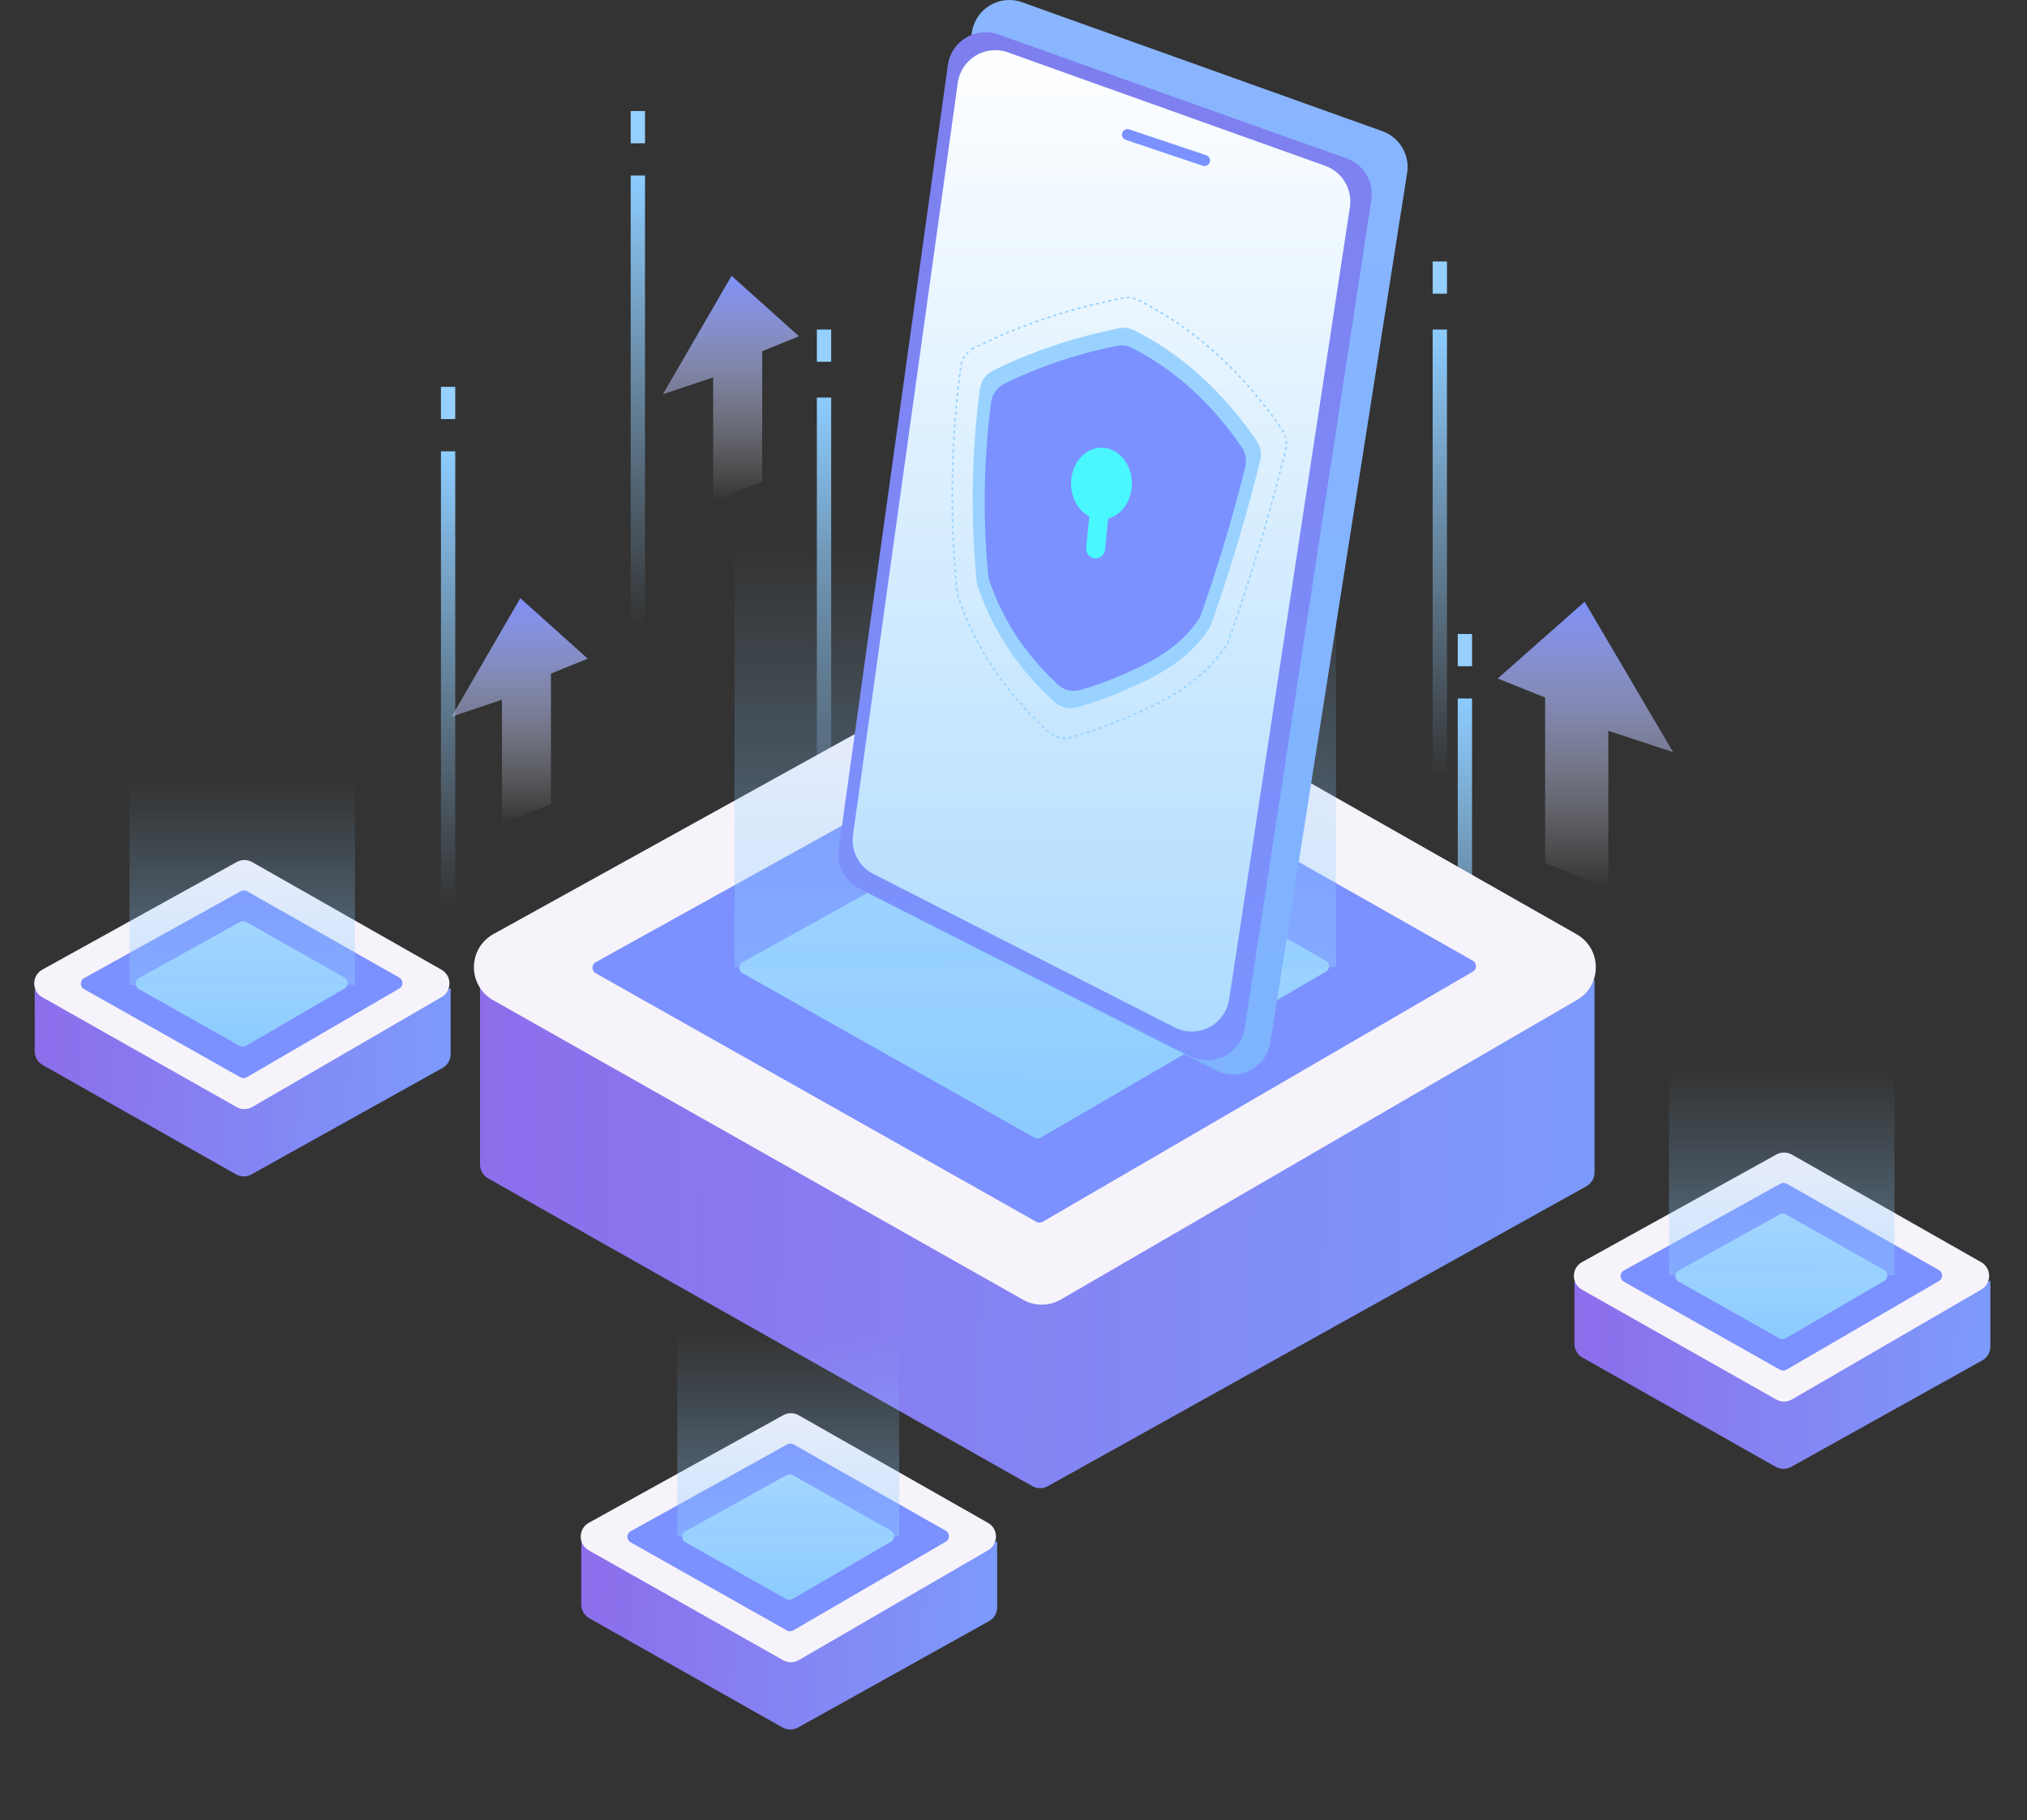 <svg xmlns="http://www.w3.org/2000/svg" xmlns:xlink="http://www.w3.org/1999/xlink" fill="none" version="1.1" width="318" height="285.588" viewBox="0 0 318 285.588"><rect x="0" y="0" width="318" height="285.588" fill="#333333" stroke="none"/><defs><clipPath id="master_svg0_76_038"><rect x="0" y="0" width="318" height="285.588" rx="0"/></clipPath><linearGradient x1="0.5" y1="0" x2="0.5" y2="1" id="master_svg1_76_63"><stop offset="0%" stop-color="#8CCCFF" stop-opacity="1"/><stop offset="100%" stop-color="#9BD2FF" stop-opacity="0"/></linearGradient><linearGradient x1="0.5" y1="0" x2="0.5" y2="1" id="master_svg2_76_63"><stop offset="0%" stop-color="#8CCCFF" stop-opacity="1"/><stop offset="100%" stop-color="#9BD2FF" stop-opacity="0"/></linearGradient><linearGradient x1="0.5" y1="0" x2="0.5" y2="1" id="master_svg3_76_63"><stop offset="0%" stop-color="#8CCCFF" stop-opacity="1"/><stop offset="100%" stop-color="#9BD2FF" stop-opacity="0"/></linearGradient><linearGradient x1="0.5" y1="0" x2="0.5" y2="1" id="master_svg4_76_63"><stop offset="0%" stop-color="#8CCCFF" stop-opacity="1"/><stop offset="100%" stop-color="#9BD2FF" stop-opacity="0"/></linearGradient><linearGradient x1="0.5" y1="0" x2="0.5" y2="1" id="master_svg5_76_63"><stop offset="0%" stop-color="#8CCCFF" stop-opacity="1"/><stop offset="100%" stop-color="#9BD2FF" stop-opacity="0"/></linearGradient><linearGradient x1="0.077" y1="0.94" x2="0.953" y2="0.116" id="master_svg6_76_79"><stop offset="0%" stop-color="#8D6DEB" stop-opacity="1"/><stop offset="100%" stop-color="#7C9AFB" stop-opacity="1"/></linearGradient><linearGradient x1="0.245" y1="0.228" x2="0.778" y2="0.769" id="master_svg7_76_73"><stop offset="0%" stop-color="#A8D9FF" stop-opacity="1"/><stop offset="100%" stop-color="#8CCBFF" stop-opacity="1"/></linearGradient><linearGradient x1="0.5" y1="0" x2="0.5" y2="1" id="master_svg8_76_76"><stop offset="0%" stop-color="#91CDFF" stop-opacity="0"/><stop offset="100%" stop-color="#91CEFF" stop-opacity="0.41"/></linearGradient><linearGradient x1="0.077" y1="0.94" x2="0.953" y2="0.116" id="master_svg9_76_79"><stop offset="0%" stop-color="#8D6DEB" stop-opacity="1"/><stop offset="100%" stop-color="#7C9AFB" stop-opacity="1"/></linearGradient><linearGradient x1="0.245" y1="0.228" x2="0.778" y2="0.769" id="master_svga_76_73"><stop offset="0%" stop-color="#A8D9FF" stop-opacity="1"/><stop offset="100%" stop-color="#8CCBFF" stop-opacity="1"/></linearGradient><linearGradient x1="0.5" y1="0" x2="0.5" y2="1" id="master_svgb_76_76"><stop offset="0%" stop-color="#91CDFF" stop-opacity="0"/><stop offset="100%" stop-color="#91CEFF" stop-opacity="0.41"/></linearGradient><linearGradient x1="0.077" y1="0.94" x2="0.953" y2="0.116" id="master_svgc_76_79"><stop offset="0%" stop-color="#8D6DEB" stop-opacity="1"/><stop offset="100%" stop-color="#7C9AFB" stop-opacity="1"/></linearGradient><linearGradient x1="0.245" y1="0.228" x2="0.778" y2="0.769" id="master_svgd_76_73"><stop offset="0%" stop-color="#A8D9FF" stop-opacity="1"/><stop offset="100%" stop-color="#8CCBFF" stop-opacity="1"/></linearGradient><linearGradient x1="0.5" y1="0" x2="0.5" y2="1" id="master_svge_76_76"><stop offset="0%" stop-color="#91CDFF" stop-opacity="0"/><stop offset="100%" stop-color="#91CEFF" stop-opacity="0.41"/></linearGradient><linearGradient x1="0.077" y1="0.94" x2="0.953" y2="0.116" id="master_svgf_76_79"><stop offset="0%" stop-color="#8D6DEB" stop-opacity="1"/><stop offset="100%" stop-color="#7C9AFB" stop-opacity="1"/></linearGradient><linearGradient x1="0.245" y1="0.228" x2="0.778" y2="0.769" id="master_svgg_76_73"><stop offset="0%" stop-color="#A8D9FF" stop-opacity="1"/><stop offset="100%" stop-color="#8CCBFF" stop-opacity="1"/></linearGradient><linearGradient x1="0.5" y1="0" x2="0.5" y2="1" id="master_svgh_76_76"><stop offset="0%" stop-color="#91CDFF" stop-opacity="0"/><stop offset="100%" stop-color="#91CEFF" stop-opacity="0.41"/></linearGradient><linearGradient x1="0.5" y1="0" x2="0.5" y2="1" id="master_svgi_76_003"><stop offset="0%" stop-color="#8090F8" stop-opacity="1"/><stop offset="100%" stop-color="#FFFFFF" stop-opacity="0"/></linearGradient><linearGradient x1="0.5" y1="0" x2="0.5" y2="1" id="master_svgj_76_003"><stop offset="0%" stop-color="#8090F8" stop-opacity="1"/><stop offset="100%" stop-color="#FFFFFF" stop-opacity="0"/></linearGradient><linearGradient x1="0.5" y1="0" x2="0.5" y2="1" id="master_svgk_76_003"><stop offset="0%" stop-color="#8090F8" stop-opacity="1"/><stop offset="100%" stop-color="#FFFFFF" stop-opacity="0"/></linearGradient><linearGradient x1="0.5" y1="0" x2="0.5" y2="1" id="master_svgl_76_036"><stop offset="0%" stop-color="#8AB5FF" stop-opacity="1"/><stop offset="100%" stop-color="#7DB3FF" stop-opacity="1"/></linearGradient><linearGradient x1="0.5" y1="0" x2="0.5" y2="1" id="master_svgm_76_032"><stop offset="0%" stop-color="#7E7EEE" stop-opacity="1"/><stop offset="100%" stop-color="#7B94FF" stop-opacity="1"/></linearGradient><linearGradient x1="0.5" y1="0" x2="0.5" y2="1" id="master_svgn_76_019"><stop offset="0%" stop-color="#FFFFFF" stop-opacity="1"/><stop offset="100%" stop-color="#ADDBFF" stop-opacity="1"/></linearGradient></defs><g clip-path="url(#master_svg0_76_038)"><g><g><path d="M69.174,60.696L71.421,60.696L71.421,65.754L69.174,65.754L69.174,60.696Z" fill="#96D0FF" fill-opacity="1"/></g><g><path d="M69.174,70.812L71.421,70.812L71.421,142.187L69.174,142.187L69.174,70.812Z" fill="url(#master_svg1_76_63)" fill-opacity="1"/></g></g><g><g><path d="M98.943,17.422L101.19,17.422L101.19,22.48L98.943,22.48L98.943,17.422Z" fill="#96D0FF" fill-opacity="1"/></g><g><path d="M98.943,27.538L101.19,27.538L101.19,98.35L98.943,98.35L98.943,27.538Z" fill="url(#master_svg2_76_63)" fill-opacity="1"/></g></g><g><g><path d="M128.151,51.704L130.397,51.704L130.397,56.762L128.151,56.762L128.151,51.704Z" fill="#96D0FF" fill-opacity="1"/></g><g><path d="M128.151,62.382L130.397,62.382L130.397,133.195L128.151,133.195L128.151,62.382Z" fill="url(#master_svg3_76_63)" fill-opacity="1"/></g></g><g><g><path d="M224.76,41.026L227.007,41.026L227.007,46.084L224.76,46.084L224.76,41.026Z" fill="#96D0FF" fill-opacity="1"/></g><g><path d="M224.76,51.704L227.007,51.704L227.007,122.517L224.76,122.517L224.76,51.704Z" fill="url(#master_svg4_76_63)" fill-opacity="1"/></g></g><g><g><path d="M228.692,99.474L230.939,99.474L230.939,104.532L228.692,104.532L228.692,99.474Z" fill="#96D0FF" fill-opacity="1"/></g><g><path d="M228.692,109.59L230.939,109.59L230.939,180.403L228.692,180.403L228.692,109.59Z" fill="url(#master_svg5_76_63)" fill-opacity="1"/></g></g><g transform="matrix(0.707,0.707,-0.707,0.707,94.772,-95.754)"><path d="M162.906,190.439L183.179,210.712C183.811,211.344,184.733,211.587,185.594,211.348L280.137,185.115C280.969,184.884,281.622,184.236,281.858,183.405L308.333,90.358C308.579,89.493,308.338,88.563,307.702,87.927L286.297,66.522L260.985,162.501C260.759,163.358,260.093,164.029,259.238,164.261L162.906,190.439Z" fill="url(#master_svg6_76_79)" fill-opacity="1"/></g><g transform="matrix(0.707,0.707,-0.707,0.707,90.954,-96.869)"><path d="M162.583,181.726C161.298,186.196,165.41,190.345,169.892,189.101L261.925,163.545C263.959,162.98,265.541,161.379,266.083,159.339L290.107,68.837C291.285,64.399,287.206,60.357,282.779,61.575L192.968,86.29C190.97,86.84,189.402,88.391,188.829,90.383L162.583,181.726Z" fill="#F7F3FB" fill-opacity="1"/></g><g transform="matrix(0.707,0.707,-0.707,0.707,105.609,-90.819)"><path d="M162.406,179.592C162.192,180.338,162.878,181.029,163.625,180.82L240.108,159.507C240.447,159.413,240.71,159.146,240.8,158.806L260.768,83.323C260.963,82.583,260.283,81.91,259.545,82.114L184.909,102.726C184.576,102.818,184.315,103.076,184.219,103.408L162.406,179.592Z" fill="#7B91FF" fill-opacity="1"/></g><g transform="matrix(0.707,0.707,-0.707,0.707,121.909,-84.07)"><path d="M162.405,170.05C162.192,170.795,162.878,171.486,163.625,171.277L214.256,157.144C214.595,157.049,214.858,156.782,214.948,156.442L228.168,106.381C228.363,105.641,227.682,104.968,226.945,105.172L177.536,118.841C177.203,118.933,176.942,119.192,176.847,119.524L162.405,170.05Z" fill="url(#master_svg7_76_73)" fill-opacity="1"/></g><g><path d="M115.232,84.862L209.595,84.862L209.595,151.741L115.232,151.741L115.232,84.862Z" fill="url(#master_svg8_76_76)" fill-opacity="1"/></g><g><g transform="matrix(0.707,0.707,-0.707,0.707,184.243,-26.237)"><path d="M123.858,255.477L130.783,262.402C131.414,263.034,132.337,263.277,133.198,263.038L166.766,253.723C167.598,253.492,168.251,252.844,168.487,252.013L177.879,219.007C178.125,218.142,177.883,217.212,177.247,216.576L169.905,209.234L160.688,244.183C160.462,245.04,159.796,245.711,158.941,245.943L123.858,255.477Z" fill="url(#master_svg9_76_79)" fill-opacity="1"/></g><g transform="matrix(0.707,0.707,-0.707,0.707,182.934,-26.611)"><path d="M123.753,251.833C123.218,253.695,124.931,255.424,126.798,254.906L160.555,245.532C161.402,245.297,162.062,244.63,162.287,243.78L171.099,210.584C171.59,208.736,169.891,207.051,168.046,207.559L135.104,216.624C134.272,216.853,133.618,217.499,133.38,218.329L123.753,251.833Z" fill="#F7F3FB" fill-opacity="1"/></g><g transform="matrix(0.707,0.707,-0.707,0.707,188.564,-24.29)"><path d="M123.707,250.479C123.494,251.224,124.18,251.915,124.927,251.707L152.056,244.147C152.395,244.053,152.658,243.786,152.748,243.446L159.832,216.667C160.027,215.928,159.347,215.254,158.609,215.458L132.135,222.769C131.802,222.861,131.541,223.12,131.446,223.452L123.707,250.479Z" fill="#7B91FF" fill-opacity="1"/></g><g transform="matrix(0.707,0.707,-0.707,0.707,194.647,-21.769)"><path d="M123.706,246.913C123.493,247.658,124.18,248.349,124.926,248.14L142.408,243.26C142.747,243.166,143.01,242.899,143.1,242.559L147.666,225.267C147.862,224.527,147.181,223.854,146.443,224.058L129.384,228.778C129.051,228.87,128.79,229.129,128.695,229.461L123.706,246.913Z" fill="url(#master_svga_76_73)" fill-opacity="1"/></g><g><path d="M106.245,209.065L141.069,209.065L141.069,241.099L106.245,241.099L106.245,209.065Z" fill="url(#master_svgb_76_76)" fill-opacity="1"/></g></g><g><g transform="matrix(0.707,0.707,-0.707,0.707,200.932,-148.414)"><path d="M279.725,214.567L286.65,221.491C287.281,222.123,288.204,222.366,289.065,222.127L322.633,212.813C323.465,212.582,324.118,211.934,324.354,211.103L333.746,178.097C333.992,177.232,333.75,176.301,333.114,175.665L325.772,168.323L316.555,203.273C316.329,204.13,315.663,204.8,314.808,205.033L279.725,214.567Z" fill="url(#master_svgc_76_79)" fill-opacity="1"/></g><g transform="matrix(0.707,0.707,-0.707,0.707,199.623,-148.787)"><path d="M279.62,210.922C279.085,212.785,280.798,214.514,282.665,213.995L316.422,204.621C317.269,204.386,317.929,203.719,318.154,202.869L326.966,169.674C327.457,167.825,325.757,166.141,323.913,166.648L290.971,175.713C290.139,175.943,289.485,176.589,289.247,177.419L279.62,210.922Z" fill="#F7F3FB" fill-opacity="1"/></g><g transform="matrix(0.707,0.707,-0.707,0.707,205.253,-146.466)"><path d="M279.574,209.569C279.361,210.314,280.047,211.005,280.794,210.797L307.923,203.237C308.262,203.143,308.525,202.876,308.615,202.535L315.699,175.757C315.894,175.017,315.214,174.344,314.476,174.548L288.002,181.859C287.669,181.951,287.408,182.209,287.313,182.541L279.574,209.569Z" fill="#7B91FF" fill-opacity="1"/></g><g transform="matrix(0.707,0.707,-0.707,0.707,211.335,-143.945)"><path d="M279.573,206.002C279.36,206.748,280.047,207.438,280.793,207.23L298.275,202.35C298.614,202.255,298.877,201.988,298.967,201.648L303.533,184.357C303.729,183.617,303.048,182.944,302.31,183.148L285.251,187.867C284.918,187.959,284.657,188.218,284.562,188.55L279.573,206.002Z" fill="url(#master_svgd_76_73)" fill-opacity="1"/></g><g><path d="M261.832,168.039L297.218,168.039L297.218,200.073L261.832,200.073L261.832,168.039Z" fill="url(#master_svge_76_76)" fill-opacity="1"/></g></g><g><g transform="matrix(0.707,0.707,-0.707,0.707,97.768,8.941)"><path d="M38.119,168.697L45.043,175.622C45.675,176.254,46.598,176.497,47.459,176.258L81.027,166.944C81.859,166.713,82.511,166.065,82.748,165.234L92.139,132.227C92.385,131.362,92.144,130.432,91.508,129.796L84.166,122.454L74.949,157.404C74.723,158.26,74.057,158.931,73.202,159.164L38.119,168.697Z" fill="url(#master_svgf_76_79)" fill-opacity="1"/></g><g transform="matrix(0.707,0.707,-0.707,0.707,96.459,8.568)"><path d="M38.014,165.053C37.479,166.916,39.192,168.644,41.059,168.126L74.816,158.752C75.663,158.517,76.323,157.85,76.548,157L85.36,123.805C85.851,121.956,84.151,120.271,82.307,120.779L49.365,129.844C48.533,130.073,47.879,130.719,47.641,131.55L38.014,165.053Z" fill="#F7F3FB" fill-opacity="1"/></g><g transform="matrix(0.707,0.707,-0.707,0.707,102.089,10.889)"><path d="M37.968,163.7C37.755,164.445,38.441,165.136,39.188,164.928L66.316,157.368C66.655,157.273,66.919,157.006,67.009,156.666L74.092,129.888C74.288,129.148,73.608,128.475,72.87,128.678L46.396,135.989C46.063,136.081,45.802,136.34,45.707,136.672L37.968,163.7Z" fill="#7B91FF" fill-opacity="1"/></g><g transform="matrix(0.707,0.707,-0.707,0.707,108.171,13.41)"><path d="M37.967,160.133C37.754,160.879,38.44,161.569,39.187,161.361L56.669,156.481C57.008,156.386,57.271,156.119,57.361,155.779L61.927,138.488C62.122,137.748,61.442,137.075,60.704,137.279L43.645,141.998C43.312,142.09,43.051,142.349,42.956,142.681L37.967,160.133Z" fill="url(#master_svgg_76_73)" fill-opacity="1"/></g><g><path d="M20.307,122.517L55.693,122.517L55.693,154.551L20.307,154.551L20.307,122.517Z" fill="url(#master_svgh_76_76)" fill-opacity="1"/></g></g><g><path d="M234.96,106.464L242.398,109.444L242.398,135.402L252.316,139.377L252.316,114.661L262.482,118.014L248.597,94.416L234.96,106.464Z" fill="url(#master_svgi_76_003)" fill-opacity="1"/></g><g transform="matrix(-1,0,0,1,184.406,0)"><path d="M92.203,103.342L97.972,105.689L97.972,126.131L105.663,129.26L105.663,109.797L113.547,112.438L102.779,93.854L92.203,103.342Z" fill="url(#master_svgj_76_003)" fill-opacity="1"/></g><g transform="matrix(-1,0,0,1,250.685,0)"><path d="M125.342,52.761L131.111,55.109L131.111,75.55L138.803,78.68L138.803,59.217L146.686,61.857L135.918,43.274L125.342,52.761Z" fill="url(#master_svgk_76_003)" fill-opacity="1"/></g><g><g><path d="M133.829,134.39C133.464,136.92,134.747,139.402,137.017,140.56L190.748,167.95C194.342,169.782,198.67,167.562,199.299,163.564L220.756,27.134C221.201,24.301,219.575,21.551,216.885,20.588L160.331,0.349C156.8,-0.915,153,1.385,152.463,5.111L133.829,134.39Z" fill="url(#master_svgl_76_036)" fill-opacity="1"/></g><g><path d="M131.578,133.264C131.228,135.779,132.515,138.239,134.782,139.389L186.692,165.703C190.311,167.538,194.667,165.302,195.28,161.296L215.143,31.356C215.574,28.538,213.942,25.81,211.253,24.853L156.608,5.407C153.05,4.141,149.225,6.457,148.706,10.192L131.578,133.264Z" fill="url(#master_svgm_76_032)" fill-opacity="1"/></g><g><path d="M133.825,130.994C133.474,133.514,134.756,135.979,137.015,137.13L184.294,161.209C187.892,163.041,192.221,160.805,192.831,156.799L211.773,32.528C212.203,29.706,210.579,26.974,207.902,26.017L158.113,8.216C154.577,6.952,150.777,9.266,150.257,13.001L133.825,130.994Z" fill="url(#master_svgn_76_019)" fill-opacity="1"/></g><g><g transform="matrix(0.982,0.188,-0.188,0.982,11.69,-28.515)"><path d="M157.846,58.044C156.84,58.807,156.297,60.011,156.37,61.271Q156.779,68.34,157.954,75.359Q159.259,83.159,161.51,90.898C161.59,91.175,161.696,91.433,161.838,91.684Q164.725,96.8,168.888,100.908Q172.538,104.509,177.17,107.335C178.242,107.989,179.561,108.041,180.685,107.479Q185.628,105.006,190.757,101.145Q196.613,96.736,198.763,91.39C198.866,91.134,198.934,90.866,198.975,90.593Q200.022,83.618,200.713,76.651Q201.341,70.326,201.676,64.008C201.733,62.923,201.345,61.873,200.574,61.108Q195.588,56.154,190.104,52.807Q184.528,49.403,178.437,47.658C177.639,47.43,176.786,47.481,176.017,47.793Q170.799,49.914,166.097,52.6Q161.751,55.081,157.846,58.044Z" fill="#99D2FF" fill-opacity="1"/></g><g transform="matrix(0.982,0.188,-0.188,0.982,10.606,-28.097)"><path d="M178.218,42.246Q178.45,42.253,178.679,42.291L178.719,42.046C178.555,42.019,178.391,42.003,178.226,41.998L178.218,42.246ZM177.243,42.1C177.404,42.061,177.567,42.033,177.731,42.016L177.756,42.263Q177.526,42.287,177.3,42.341L177.243,42.1ZM179.202,42.158Q179.44,42.226,179.678,42.295L179.608,42.533Q179.372,42.464,179.134,42.397L179.202,42.158ZM176.308,42.433Q176.51,42.351,176.714,42.269C176.732,42.261,176.751,42.254,176.77,42.247L176.86,42.478L176.805,42.499L176.401,42.663L176.308,42.433ZM180.153,42.437Q180.39,42.509,180.627,42.583L180.553,42.819Q180.317,42.746,180.081,42.674L180.153,42.437ZM175.389,42.813Q175.618,42.717,175.848,42.622L175.943,42.851L175.484,43.042L175.389,42.813ZM181.099,42.733Q181.335,42.809,181.57,42.887L181.492,43.123Q181.258,43.045,181.023,42.969L181.099,42.733ZM174.478,43.2Q174.705,43.103,174.933,43.006L175.03,43.234L174.575,43.428L174.478,43.2ZM182.039,43.046Q182.274,43.127,182.508,43.209L182.425,43.443Q182.192,43.361,181.959,43.281L182.039,43.046ZM182.974,43.377Q183.207,43.461,183.439,43.548L183.352,43.781Q183.121,43.694,182.889,43.61L182.974,43.377ZM173.572,43.596Q173.798,43.496,174.025,43.397L174.124,43.624L173.672,43.823L173.572,43.596ZM183.902,43.724Q184.134,43.813,184.364,43.905L184.273,44.135Q184.044,44.044,183.813,43.956L183.902,43.724ZM172.664,44.003Q172.89,43.9,173.117,43.798L173.219,44.024L172.766,44.229L172.664,44.003ZM184.824,44.089Q185.054,44.182,185.282,44.277L185.187,44.506Q184.959,44.411,184.731,44.319L184.824,44.089ZM171.764,44.417Q171.988,44.313,172.213,44.209L172.317,44.434L171.868,44.642L171.764,44.417ZM185.739,44.47Q185.967,44.568,186.194,44.667L186.095,44.894Q185.869,44.795,185.642,44.698L185.739,44.47ZM170.87,44.84Q171.093,44.733,171.316,44.628L171.423,44.852L170.977,45.064L170.87,44.84ZM186.647,44.868Q186.873,44.969,187.098,45.073L186.995,45.298Q186.77,45.195,186.545,45.094L186.647,44.868ZM169.977,45.274Q170.2,45.164,170.424,45.055L170.532,45.278L170.085,45.496L169.977,45.274ZM187.548,45.282Q187.772,45.388,187.996,45.495L187.888,45.719Q187.666,45.612,187.442,45.507L187.548,45.282ZM169.088,45.716Q169.31,45.605,169.532,45.494L169.643,45.716L169.2,45.938L169.088,45.716ZM188.441,45.712Q188.663,45.822,188.884,45.933L188.773,46.155Q188.552,46.043,188.331,45.935L188.441,45.712ZM168.207,46.167Q168.427,46.053,168.647,45.94L168.76,46.161L168.321,46.387L168.207,46.167ZM189.326,46.158Q189.547,46.272,189.766,46.387L189.651,46.607Q189.432,46.492,189.213,46.379L189.326,46.158ZM167.33,46.627Q167.549,46.51,167.77,46.395L167.885,46.614L167.445,46.846L167.33,46.627ZM190.203,46.619Q190.421,46.737,190.639,46.856L190.52,47.073Q190.303,46.954,190.086,46.838L190.203,46.619ZM166.455,47.098Q166.673,46.979,166.891,46.861L167.009,47.079L166.573,47.316L166.455,47.098ZM191.073,47.096Q191.289,47.217,191.505,47.34L191.382,47.555Q191.167,47.433,190.952,47.313L191.073,47.096ZM165.588,47.576Q165.804,47.456,166.021,47.336L166.141,47.553L165.708,47.793L165.588,47.576ZM191.933,47.587Q192.147,47.712,192.361,47.839L192.234,48.052Q192.022,47.926,191.809,47.802L191.933,47.587ZM164.727,48.064Q164.844,47.997,164.962,47.93Q165.059,47.874,165.157,47.819L165.28,48.034L165.084,48.145L164.85,48.279L164.727,48.064ZM192.787,48.094Q192.849,48.132,192.912,48.17Q193.061,48.261,193.209,48.352L193.08,48.564L192.782,48.381L192.658,48.306L192.787,48.094ZM163.868,48.563Q164.082,48.437,164.296,48.312L164.421,48.526L163.993,48.777L163.868,48.563ZM193.629,48.614Q193.839,48.746,194.048,48.879L193.915,49.088Q193.707,48.955,193.498,48.824L193.629,48.614ZM163.016,49.069Q163.228,48.942,163.441,48.815L163.569,49.028L163.144,49.282L163.016,49.069ZM194.466,49.149Q194.673,49.284,194.879,49.421L194.742,49.627Q194.536,49.491,194.331,49.357L194.466,49.149ZM162.171,49.585Q162.382,49.455,162.594,49.326L162.723,49.537L162.301,49.796L162.171,49.585ZM195.29,49.696Q195.496,49.835,195.701,49.975L195.56,50.18Q195.356,50.04,195.152,49.902L195.29,49.696ZM161.329,50.112Q161.539,49.979,161.749,49.847L161.881,50.057L161.461,50.321L161.329,50.112ZM196.109,50.259Q196.312,50.4,196.513,50.543L196.37,50.745Q196.169,50.603,195.968,50.462L196.109,50.259ZM160.495,50.646Q160.703,50.512,160.911,50.378L161.046,50.586L160.629,50.855L160.495,50.646ZM196.916,50.831Q197.117,50.977,197.317,51.124L197.17,51.323Q196.971,51.177,196.771,51.032L196.916,50.831ZM159.667,51.19Q159.874,51.053,160.081,50.917L160.218,51.124L159.804,51.397L159.667,51.19ZM197.717,51.42Q197.914,51.567,198.111,51.716L197.962,51.914Q197.765,51.765,197.569,51.618L197.717,51.42ZM158.844,51.744Q159.049,51.605,159.255,51.466L159.394,51.672L158.983,51.95L158.844,51.744ZM198.505,52.017Q198.701,52.168,198.897,52.322L198.744,52.517Q198.549,52.364,198.353,52.214L198.505,52.017ZM158.028,52.307Q158.231,52.165,158.435,52.025L158.576,52.228L158.169,52.511L158.028,52.307ZM157.219,52.879Q157.421,52.735,157.623,52.592L157.767,52.794L157.363,53.081L157.219,52.879ZM199.287,52.63Q199.48,52.783,199.673,52.938L199.517,53.131Q199.325,52.977,199.133,52.824L199.287,52.63ZM156.415,53.461Q156.615,53.314,156.816,53.169L156.962,53.369L156.561,53.661L156.415,53.461ZM200.057,53.251Q200.249,53.408,200.44,53.567L200.282,53.757Q200.091,53.599,199.9,53.442L200.057,53.251ZM155.619,54.051Q155.817,53.902,156.016,53.755L156.165,53.954L155.767,54.25L155.619,54.051ZM200.821,53.886Q201.01,54.045,201.197,54.206L201.036,54.394Q200.849,54.234,200.662,54.076L200.821,53.886ZM154.728,54.768C154.844,54.652,154.969,54.544,155.102,54.442Q155.163,54.396,155.224,54.349L155.374,54.547L155.252,54.64Q155.067,54.781,154.903,54.944L154.728,54.768ZM201.572,54.529Q201.76,54.692,201.946,54.856L201.782,55.042Q201.597,54.878,201.41,54.716L201.572,54.529ZM154.124,55.552C154.207,55.409,154.299,55.271,154.4,55.14L154.596,55.291Q154.455,55.475,154.338,55.676L154.124,55.552ZM202.319,55.186Q202.502,55.351,202.685,55.516L202.519,55.7Q202.337,55.535,202.154,55.371L202.319,55.186ZM203.051,55.85Q203.234,56.017,203.416,56.187L203.247,56.368Q203.066,56.2,202.884,56.032L203.051,55.85ZM153.745,56.465C153.788,56.305,153.841,56.148,153.905,55.996L154.133,56.091Q154.045,56.305,153.984,56.529L153.745,56.465ZM203.779,56.527Q203.958,56.697,204.137,56.867L203.966,57.047Q203.788,56.876,203.609,56.708L203.779,56.527ZM153.614,57.445C153.615,57.279,153.626,57.114,153.648,56.951L153.893,56.984Q153.863,57.214,153.862,57.446L153.614,57.445ZM204.493,57.21Q204.671,57.383,204.849,57.557L204.675,57.734Q204.499,57.561,204.321,57.388L204.493,57.21ZM205.203,57.907Q205.249,57.953,205.295,57.999C205.382,58.086,205.464,58.176,205.542,58.27L205.35,58.427Q205.241,58.295,205.12,58.174L205.028,58.082L205.203,57.907ZM153.664,58.437Q153.649,58.189,153.635,57.942L153.882,57.927L153.912,58.422L153.664,58.437ZM205.83,58.673C205.917,58.814,205.994,58.961,206.062,59.111L205.836,59.213Q205.74,59.001,205.619,58.804L205.83,58.673ZM153.728,59.426Q153.711,59.179,153.695,58.932L153.943,58.916L153.952,59.06L153.975,59.41L153.728,59.426ZM206.235,59.576C206.283,59.733,206.32,59.895,206.348,60.058L206.103,60.099Q206.065,59.869,205.998,59.647L206.235,59.576ZM153.798,60.416Q153.78,60.168,153.762,59.921L154.009,59.903L154.045,60.398L153.798,60.416ZM206.398,60.551C206.403,60.675,206.403,60.799,206.396,60.923Q206.393,60.984,206.39,61.047L206.142,61.034L206.149,60.91Q206.158,60.735,206.151,60.561L206.398,60.551ZM153.875,61.404Q153.855,61.157,153.836,60.91L154.083,60.89L154.122,61.385L153.875,61.404ZM206.363,61.542Q206.35,61.789,206.336,62.037L206.089,62.023L206.116,61.528L206.363,61.542ZM153.958,62.392Q153.936,62.146,153.915,61.899L154.162,61.877L154.205,62.371L153.958,62.392ZM206.308,62.532Q206.294,62.779,206.279,63.027L206.032,63.013L206.061,62.518L206.308,62.532ZM154.047,63.38Q154.024,63.133,154.002,62.886L154.249,62.864L154.294,63.357L154.047,63.38ZM206.249,63.522Q206.235,63.769,206.219,64.017L205.972,64.002L206.002,63.507L206.249,63.522ZM154.143,64.367Q154.119,64.121,154.095,63.874L154.341,63.849L154.39,64.343L154.143,64.367ZM206.188,64.512Q206.172,64.761,206.156,65.007L205.909,64.991L205.941,64.496L206.188,64.512ZM154.246,65.354Q154.219,65.107,154.194,64.86L154.44,64.834L154.492,65.328L154.246,65.354ZM206.123,65.502Q206.107,65.749,206.09,65.996L205.843,65.979L205.876,65.485L206.123,65.502ZM154.355,66.339Q154.327,66.093,154.299,65.847L154.546,65.819L154.601,66.312L154.355,66.339ZM206.056,66.491Q206.038,66.737,206.021,66.985L205.773,66.968L205.808,66.473L206.056,66.491ZM154.47,67.324Q154.44,67.078,154.412,66.832L154.658,66.803L154.716,67.295L154.47,67.324ZM205.985,67.48Q205.967,67.727,205.948,67.975L205.701,67.957L205.738,67.462L205.985,67.48ZM154.592,68.308Q154.561,68.062,154.53,67.816L154.776,67.786L154.838,68.278L154.592,68.308ZM205.911,68.469Q205.892,68.716,205.873,68.964L205.626,68.944L205.664,68.45L205.911,68.469ZM154.72,69.292Q154.687,69.046,154.655,68.8L154.901,68.768L154.966,69.259L154.72,69.292ZM205.834,69.458Q205.814,69.707,205.795,69.952L205.548,69.932L205.587,69.438L205.834,69.458ZM154.855,70.274Q154.82,70.029,154.787,69.783L155.032,69.749L155.1,70.24L154.855,70.274ZM205.754,70.446Q205.734,70.694,205.713,70.94L205.466,70.92L205.507,70.425L205.754,70.446ZM154.996,71.256Q154.96,71.011,154.924,70.765L155.17,70.73L155.241,71.22L154.996,71.256ZM205.671,71.435Q205.65,71.682,205.628,71.929L205.381,71.907L205.424,71.413L205.671,71.435ZM155.143,72.237Q155.105,71.992,155.068,71.746L155.313,71.709L155.388,72.2L155.143,72.237ZM205.585,72.423Q205.563,72.669,205.541,72.916L205.294,72.894L205.338,72.401L205.585,72.423ZM155.297,73.216Q155.257,72.971,155.219,72.727L155.464,72.688L155.541,73.177L155.297,73.216ZM205.496,73.41Q205.473,73.657,205.45,73.904L205.203,73.881L205.249,73.387L205.496,73.41ZM155.457,74.195Q155.416,73.95,155.376,73.706L155.62,73.665L155.701,74.155L155.457,74.195ZM205.404,74.397Q205.38,74.645,205.356,74.891L205.11,74.867L205.157,74.374L205.404,74.397ZM155.623,75.172Q155.581,74.928,155.539,74.684L155.783,74.642L155.867,75.13L155.623,75.172ZM205.308,75.385Q205.285,75.617,205.263,75.847L205.259,75.878L205.013,75.854L205.016,75.823L205.062,75.36L205.308,75.385ZM155.796,76.149Q155.752,75.905,155.708,75.661L155.952,75.617L156.039,76.106L155.796,76.149ZM205.21,76.371Q205.185,76.618,205.16,76.865L204.913,76.839L204.963,76.346L205.21,76.371ZM155.974,77.124Q155.929,76.881,155.884,76.637L156.128,76.592L156.218,77.079L155.974,77.124ZM205.109,77.358Q205.083,77.604,205.057,77.851L204.81,77.825L204.862,77.332L205.109,77.358ZM156.16,78.099Q156.112,77.855,156.066,77.612L156.31,77.565L156.403,78.052L156.16,78.099ZM205.004,78.344Q204.978,78.59,204.951,78.837L204.704,78.81L204.758,78.317L205.004,78.344ZM156.351,79.072Q156.302,78.829,156.254,78.586L156.498,78.537L156.594,79.024L156.351,79.072ZM204.897,79.33Q204.87,79.575,204.842,79.823L204.595,79.796L204.65,79.303L204.897,79.33ZM156.548,80.043Q156.498,79.801,156.449,79.558L156.692,79.508L156.791,79.994L156.548,80.043ZM204.786,80.316Q204.758,80.56,204.73,80.808L204.484,80.78L204.54,80.287L204.786,80.316ZM156.752,81.014Q156.701,80.772,156.65,80.529L156.892,80.478L156.995,80.963L156.752,81.014ZM204.673,81.3Q204.644,81.548,204.615,81.793L204.369,81.764L204.427,81.271L204.673,81.3ZM156.962,81.983Q156.909,81.741,156.856,81.499L157.099,81.446L157.204,81.93L156.962,81.983ZM204.556,82.285Q204.527,82.532,204.497,82.777L204.251,82.748L204.31,82.255L204.556,82.285ZM157.178,82.951Q157.123,82.709,157.069,82.467L157.311,82.413L157.42,82.897L157.178,82.951ZM204.437,83.27Q204.406,83.516,204.376,83.762L204.13,83.732L204.191,83.239L204.437,83.27ZM157.4,83.918Q157.344,83.676,157.289,83.435L157.53,83.379L157.642,83.862L157.4,83.918ZM204.314,84.254Q204.283,84.499,204.252,84.746L204.006,84.715L204.068,84.223L204.314,84.254ZM157.629,84.882Q157.571,84.641,157.514,84.4L157.755,84.343L157.87,84.825L157.629,84.882ZM204.189,85.237Q204.157,85.485,204.125,85.729L203.879,85.697L203.943,85.205L204.189,85.237ZM157.863,85.847Q157.804,85.606,157.745,85.365L157.986,85.306L158.104,85.788L157.863,85.847ZM204.06,86.221Q204.028,86.466,203.995,86.712L203.749,86.68L203.814,86.188L204.06,86.221ZM158.103,86.808Q158.042,86.568,157.982,86.327L158.223,86.267L158.343,86.748L158.103,86.808ZM203.928,87.204Q203.895,87.449,203.862,87.696L203.616,87.662L203.683,87.17L203.928,87.204ZM158.35,87.769Q158.287,87.529,158.226,87.289L158.465,87.227L158.589,87.707L158.35,87.769ZM203.794,88.187Q203.76,88.433,203.726,88.678L203.48,88.643L203.548,88.153L203.794,88.187ZM158.602,88.728Q158.538,88.488,158.475,88.249L158.714,88.185L158.841,88.664L158.602,88.728ZM203.656,89.168Q203.622,89.414,203.587,89.659L203.341,89.624L203.411,89.133L203.656,89.168ZM158.86,89.685Q158.795,89.446,158.73,89.207L158.969,89.142L159.099,89.621L158.86,89.685ZM159.124,90.641Q159.057,90.403,158.991,90.164L159.23,90.098L159.363,90.575L159.124,90.641ZM203.516,90.15Q203.48,90.395,203.445,90.641L203.199,90.605L203.271,90.114L203.516,90.15ZM159.394,91.595Q159.326,91.357,159.258,91.118L159.496,91.051L159.632,91.527L159.394,91.595ZM203.373,91.131Q203.336,91.378,203.3,91.622L203.054,91.586L203.127,91.095L203.373,91.131ZM159.671,92.548C159.661,92.517,159.651,92.485,159.642,92.453Q159.586,92.263,159.531,92.072L159.769,92.003L159.88,92.383Q159.893,92.428,159.907,92.473L159.671,92.548ZM203.226,92.113C203.201,92.276,203.165,92.438,203.119,92.597L202.881,92.527Q202.944,92.311,202.981,92.075L203.226,92.113ZM160.089,93.446Q160.033,93.348,159.977,93.25C159.933,93.171,159.891,93.091,159.853,93.01L160.077,92.904Q160.131,93.018,160.193,93.128L160.304,93.324L160.089,93.446ZM202.948,93.062Q202.854,93.291,202.755,93.519L202.528,93.419Q202.626,93.194,202.719,92.968L202.948,93.062ZM160.589,94.303Q160.462,94.09,160.337,93.876L160.551,93.751Q160.675,93.964,160.802,94.176L160.589,94.303ZM202.55,93.97Q202.445,94.194,202.335,94.417L202.113,94.307Q202.222,94.087,202.326,93.865L202.55,93.97ZM161.106,95.149Q160.974,94.939,160.845,94.727L161.056,94.597Q161.185,94.808,161.316,95.017L161.106,95.149ZM202.109,94.858Q201.994,95.077,201.874,95.295L201.657,95.174Q201.776,94.959,201.89,94.743L202.109,94.858ZM161.64,95.984Q161.504,95.777,161.371,95.568L161.58,95.434Q161.712,95.642,161.847,95.848L161.64,95.984ZM201.628,95.725Q201.503,95.938,201.373,96.15L201.162,96.02Q201.291,95.811,201.414,95.6L201.628,95.725ZM162.191,96.809Q162.051,96.604,161.913,96.398L162.119,96.26Q162.256,96.465,162.396,96.669L162.191,96.809ZM201.109,96.57Q200.975,96.777,200.836,96.983L200.631,96.844Q200.768,96.64,200.9,96.435L201.109,96.57ZM162.759,97.621Q162.615,97.42,162.473,97.216L162.676,97.074Q162.817,97.277,162.96,97.477L162.759,97.621ZM200.553,97.392Q200.411,97.593,200.264,97.793L200.065,97.646Q200.21,97.448,200.351,97.249L200.553,97.392ZM163.343,98.422Q163.195,98.224,163.049,98.023L163.249,97.877Q163.394,98.076,163.542,98.274L163.343,98.422ZM199.966,98.19Q199.816,98.385,199.661,98.58L199.467,98.425Q199.621,98.233,199.769,98.039L199.966,98.19ZM163.944,99.211Q163.791,99.015,163.641,98.818L163.838,98.668Q163.988,98.864,164.139,99.059L163.944,99.211ZM199.347,98.965Q199.19,99.155,199.028,99.343L198.84,99.181Q199.001,98.994,199.157,98.806L199.347,98.965ZM164.561,99.987Q164.404,99.795,164.25,99.601L164.444,99.446Q164.597,99.639,164.753,99.831L164.561,99.987ZM198.701,99.716Q198.537,99.9,198.368,100.083L198.186,99.915Q198.353,99.733,198.516,99.551L198.701,99.716ZM165.193,100.751Q165.033,100.561,164.875,100.371L165.066,100.212Q165.223,100.402,165.382,100.59L165.193,100.751ZM198.029,100.444Q197.858,100.623,197.683,100.8L197.507,100.626Q197.681,100.45,197.85,100.273L198.029,100.444ZM165.842,101.501Q165.678,101.315,165.515,101.127L165.703,100.965Q165.864,101.152,166.027,101.337L165.842,101.501ZM197.333,101.15Q197.157,101.323,196.976,101.495L196.805,101.315Q196.984,101.145,197.159,100.973L197.333,101.15ZM196.615,101.834Q196.433,102.001,196.248,102.168L196.083,101.983Q196.266,101.818,196.447,101.652L196.615,101.834ZM166.505,102.237Q166.337,102.055,166.171,101.871L166.355,101.705Q166.52,101.888,166.687,102.07L166.505,102.237ZM195.877,102.496Q195.691,102.658,195.501,102.82L195.341,102.63Q195.53,102.47,195.714,102.309L195.877,102.496ZM167.183,102.961Q167.012,102.781,166.842,102.601L167.023,102.431Q167.192,102.611,167.362,102.789L167.183,102.961ZM195.121,103.138Q194.931,103.295,194.737,103.451L194.582,103.257Q194.774,103.102,194.963,102.946L195.121,103.138ZM167.876,103.669Q167.701,103.494,167.528,103.317L167.705,103.143Q167.878,103.32,168.052,103.494L167.876,103.669ZM194.348,103.759Q194.155,103.911,193.957,104.062L193.806,103.865Q194.003,103.715,194.195,103.564L194.348,103.759ZM168.583,104.364Q168.405,104.192,168.229,104.019L168.402,103.842Q168.578,104.015,168.755,104.186L168.583,104.364ZM193.558,104.363Q193.358,104.513,193.158,104.661L193.01,104.462L193.41,104.164L193.558,104.363ZM169.305,105.045Q169.123,104.877,168.942,104.706L169.112,104.526Q169.292,104.696,169.473,104.863L169.305,105.045ZM192.759,104.955Q192.559,105.101,192.36,105.245L192.214,105.045L192.613,104.754L192.759,104.955ZM170.039,105.711Q169.853,105.546,169.67,105.38L169.836,105.196Q170.018,105.361,170.203,105.526L170.039,105.711ZM191.958,105.535Q191.755,105.68,191.552,105.823L191.408,105.621L191.814,105.333L191.958,105.535ZM170.786,106.363Q170.597,106.202,170.411,106.039L170.574,105.852Q170.76,106.014,170.947,106.174L170.786,106.363ZM191.146,106.108Q190.944,106.25,190.742,106.389L190.6,106.186L191.005,105.905L191.146,106.108ZM190.332,106.671Q190.126,106.811,189.92,106.95L189.781,106.744L190.193,106.465L190.332,106.671ZM171.546,107Q171.354,106.842,171.164,106.683L171.323,106.493Q171.512,106.651,171.703,106.808L171.546,107ZM189.509,107.225Q189.303,107.361,189.098,107.496L188.961,107.289L189.372,107.018L189.509,107.225ZM172.317,107.622Q172.123,107.468,171.93,107.313L172.086,107.12Q172.277,107.274,172.471,107.427L172.317,107.622ZM188.679,107.768Q188.47,107.904,188.262,108.036L188.128,107.828L188.545,107.56L188.679,107.768ZM173.101,108.229Q172.904,108.079,172.708,107.928L172.86,107.732Q173.054,107.882,173.251,108.032L173.101,108.229ZM187.844,108.301Q187.635,108.433,187.424,108.563L187.293,108.353L187.713,108.09L187.844,108.301ZM173.896,108.822Q173.695,108.675,173.497,108.527L173.645,108.328Q173.843,108.476,174.042,108.622L173.896,108.822ZM187,108.824Q186.789,108.953,186.577,109.081L186.448,108.869L186.872,108.612L187,108.824ZM174.701,109.4Q174.498,109.257,174.297,109.113L174.442,108.912Q174.642,109.055,174.843,109.197L174.701,109.4ZM186.154,109.333Q185.939,109.46,185.724,109.586L185.599,109.372L186.028,109.119L186.154,109.333ZM175.518,109.964Q175.312,109.824,175.108,109.683L175.249,109.479Q175.452,109.62,175.657,109.758L175.518,109.964ZM185.294,109.834Q185.08,109.957,184.865,110.078L184.742,109.863L185.172,109.619L185.294,109.834ZM176.342,110.512Q176.134,110.376,175.928,110.239L176.065,110.033Q176.27,110.168,176.478,110.304L176.342,110.512ZM184.433,110.32Q184.215,110.441,183.997,110.56L183.877,110.343L184.314,110.103L184.433,110.32ZM177.178,111.046Q176.968,110.914,176.76,110.781L176.894,110.572Q177.1,110.704,177.309,110.836L177.178,111.046ZM183.561,110.795Q183.343,110.912,183.126,111.026L183.01,110.807L183.445,110.576L183.561,110.795ZM182.683,111.256Q182.462,111.37,182.241,111.482L182.129,111.261L182.571,111.035L182.683,111.256ZM178.023,111.566Q177.81,111.437,177.598,111.307L177.728,111.096Q177.939,111.226,178.151,111.354L178.023,111.566ZM181.8,111.702Q181.726,111.739,181.65,111.777C181.551,111.825,181.451,111.869,181.35,111.908L181.26,111.677Q181.403,111.622,181.54,111.554L181.69,111.48L181.8,111.702ZM178.919,111.986C178.762,111.937,178.608,111.877,178.458,111.806L178.564,111.582Q178.773,111.68,178.994,111.75L178.919,111.986ZM180.877,112.055C180.716,112.094,180.552,112.122,180.389,112.138L180.364,111.891Q180.594,111.868,180.819,111.814L180.877,112.055ZM179.893,112.154C179.728,112.148,179.564,112.131,179.401,112.103L179.443,111.859Q179.671,111.898,179.902,111.906L179.893,112.154Z" fill-rule="evenodd" fill="#99D2FF" fill-opacity="1"/></g><g transform="matrix(0.982,0.188,-0.188,0.982,12.304,-28.752)"><path d="M159.409,60.077C158.403,60.837,157.853,62.044,157.927,63.303Q158.303,69.639,159.353,75.932Q160.534,83.004,162.569,90.022C162.649,90.299,162.76,90.565,162.901,90.816Q165.513,95.439,169.271,99.155Q172.517,102.364,176.619,104.896C177.69,105.558,179.015,105.612,180.138,105.044Q184.541,102.815,189.107,99.37Q194.397,95.379,196.353,90.541C196.456,90.286,196.524,90.021,196.564,89.749Q197.511,83.424,198.137,77.106Q198.698,71.443,199.001,65.786C199.059,64.702,198.668,63.628,197.897,62.865Q193.426,58.437,188.515,55.433Q183.509,52.371,178.046,50.786C177.247,50.554,176.388,50.609,175.618,50.924Q170.951,52.834,166.739,55.245Q162.883,57.451,159.409,60.077Z" fill="#7B91FF" fill-opacity="1"/></g><g><path d="M177.579,75.87Q177.579,76.008,177.573,76.146Q177.568,76.284,177.556,76.421Q177.545,76.558,177.528,76.695Q177.51,76.831,177.488,76.967Q177.465,77.102,177.436,77.236Q177.408,77.37,177.374,77.502Q177.34,77.634,177.3,77.764Q177.261,77.894,177.216,78.021Q177.171,78.148,177.121,78.273Q177.071,78.398,177.015,78.52Q176.96,78.641,176.9,78.76Q176.84,78.878,176.775,78.993Q176.71,79.107,176.64,79.218Q176.57,79.329,176.496,79.436Q176.421,79.542,176.342,79.645Q176.264,79.747,176.181,79.844Q176.098,79.942,176.011,80.034Q175.924,80.127,175.834,80.215Q175.743,80.302,175.649,80.384Q175.555,80.467,175.457,80.543Q175.36,80.62,175.259,80.691Q175.159,80.762,175.056,80.827Q174.952,80.892,174.846,80.951Q174.74,81.01,174.632,81.063Q174.524,81.115,174.413,81.162Q174.303,81.208,174.191,81.248Q174.079,81.288,173.965,81.322Q173.851,81.355,173.736,81.382Q173.621,81.409,173.505,81.43Q173.39,81.45,173.273,81.463Q173.156,81.477,173.039,81.484Q172.922,81.49,172.805,81.49Q172.688,81.49,172.571,81.484Q172.454,81.477,172.337,81.463Q172.22,81.45,172.104,81.43Q171.988,81.409,171.873,81.382Q171.759,81.355,171.645,81.322Q171.531,81.288,171.419,81.248Q171.307,81.208,171.197,81.162Q171.086,81.115,170.978,81.063Q170.87,81.01,170.764,80.951Q170.658,80.892,170.554,80.827Q170.451,80.762,170.35,80.691Q170.25,80.62,170.152,80.543Q170.055,80.467,169.961,80.384Q169.867,80.302,169.776,80.215Q169.686,80.127,169.599,80.034Q169.512,79.942,169.429,79.844Q169.346,79.747,169.267,79.645Q169.189,79.542,169.114,79.436Q169.04,79.329,168.97,79.218Q168.9,79.107,168.835,78.993Q168.77,78.878,168.71,78.76Q168.65,78.641,168.594,78.52Q168.539,78.398,168.489,78.273Q168.439,78.148,168.394,78.021Q168.349,77.894,168.31,77.764Q168.27,77.634,168.236,77.502Q168.202,77.37,168.174,77.236Q168.145,77.102,168.122,76.967Q168.099,76.831,168.082,76.695Q168.065,76.558,168.054,76.421Q168.042,76.284,168.036,76.146Q168.031,76.008,168.031,75.87Q168.031,75.732,168.036,75.595Q168.042,75.457,168.054,75.319Q168.065,75.182,168.082,75.046Q168.099,74.909,168.122,74.774Q168.145,74.639,168.174,74.505Q168.202,74.371,168.236,74.239Q168.27,74.107,168.31,73.977Q168.349,73.847,168.394,73.72Q168.439,73.592,168.489,73.467Q168.539,73.343,168.594,73.221Q168.65,73.099,168.71,72.981Q168.77,72.863,168.835,72.748Q168.9,72.633,168.97,72.522Q169.04,72.412,169.114,72.305Q169.189,72.198,169.267,72.096Q169.346,71.994,169.429,71.896Q169.512,71.799,169.599,71.706Q169.686,71.614,169.776,71.526Q169.867,71.438,169.961,71.356Q170.055,71.274,170.152,71.197Q170.25,71.121,170.35,71.05Q170.451,70.979,170.554,70.914Q170.658,70.849,170.764,70.79Q170.87,70.731,170.978,70.678Q171.086,70.625,171.197,70.579Q171.307,70.532,171.419,70.492Q171.531,70.452,171.645,70.419Q171.759,70.385,171.873,70.358Q171.988,70.331,172.104,70.311Q172.22,70.291,172.337,70.277Q172.454,70.264,172.571,70.257Q172.688,70.25,172.805,70.25Q172.922,70.25,173.039,70.257Q173.156,70.264,173.273,70.277Q173.39,70.291,173.505,70.311Q173.621,70.331,173.736,70.358Q173.851,70.385,173.965,70.419Q174.079,70.452,174.191,70.492Q174.303,70.532,174.413,70.579Q174.524,70.625,174.632,70.678Q174.74,70.731,174.846,70.79Q174.952,70.849,175.056,70.914Q175.159,70.979,175.259,71.05Q175.36,71.121,175.457,71.197Q175.555,71.274,175.649,71.356Q175.743,71.438,175.834,71.526Q175.924,71.614,176.011,71.706Q176.098,71.799,176.181,71.896Q176.264,71.994,176.342,72.096Q176.421,72.198,176.496,72.305Q176.57,72.412,176.64,72.522Q176.71,72.633,176.775,72.748Q176.84,72.863,176.9,72.981Q176.96,73.099,177.015,73.221Q177.071,73.343,177.121,73.467Q177.171,73.592,177.216,73.72Q177.261,73.847,177.3,73.977Q177.34,74.107,177.374,74.239Q177.408,74.371,177.436,74.505Q177.465,74.639,177.488,74.774Q177.51,74.909,177.528,75.046Q177.545,75.182,177.556,75.319Q177.568,75.457,177.573,75.595Q177.579,75.732,177.579,75.87Z" fill="#4BF7FF" fill-opacity="1"/></g><g transform="matrix(0.995,0.101,-0.1,0.995,8.801,-16.826)"><path d="M171.047,85.958L171.047,80.434C171.047,79.613,171.713,78.947,172.534,78.947C173.355,78.947,174.021,79.613,174.021,80.434L174.021,85.958C174.021,86.779,173.355,87.445,172.534,87.445C171.713,87.445,171.047,86.779,171.047,85.958Z" fill="#4BF7FF" fill-opacity="1"/></g></g><g transform="matrix(0.948,0.319,-0.319,0.948,15.609,-55.217)"><path d="M176.288,20.913C176.288,20.433,176.676,20.045,177.155,20.045L189.906,20.045C190.385,20.045,190.773,20.433,190.773,20.913C190.773,21.392,190.385,21.78,189.906,21.78L177.155,21.78C176.676,21.78,176.288,21.392,176.288,20.913Z" fill="#7B91FF" fill-opacity="1"/></g></g></g></svg>